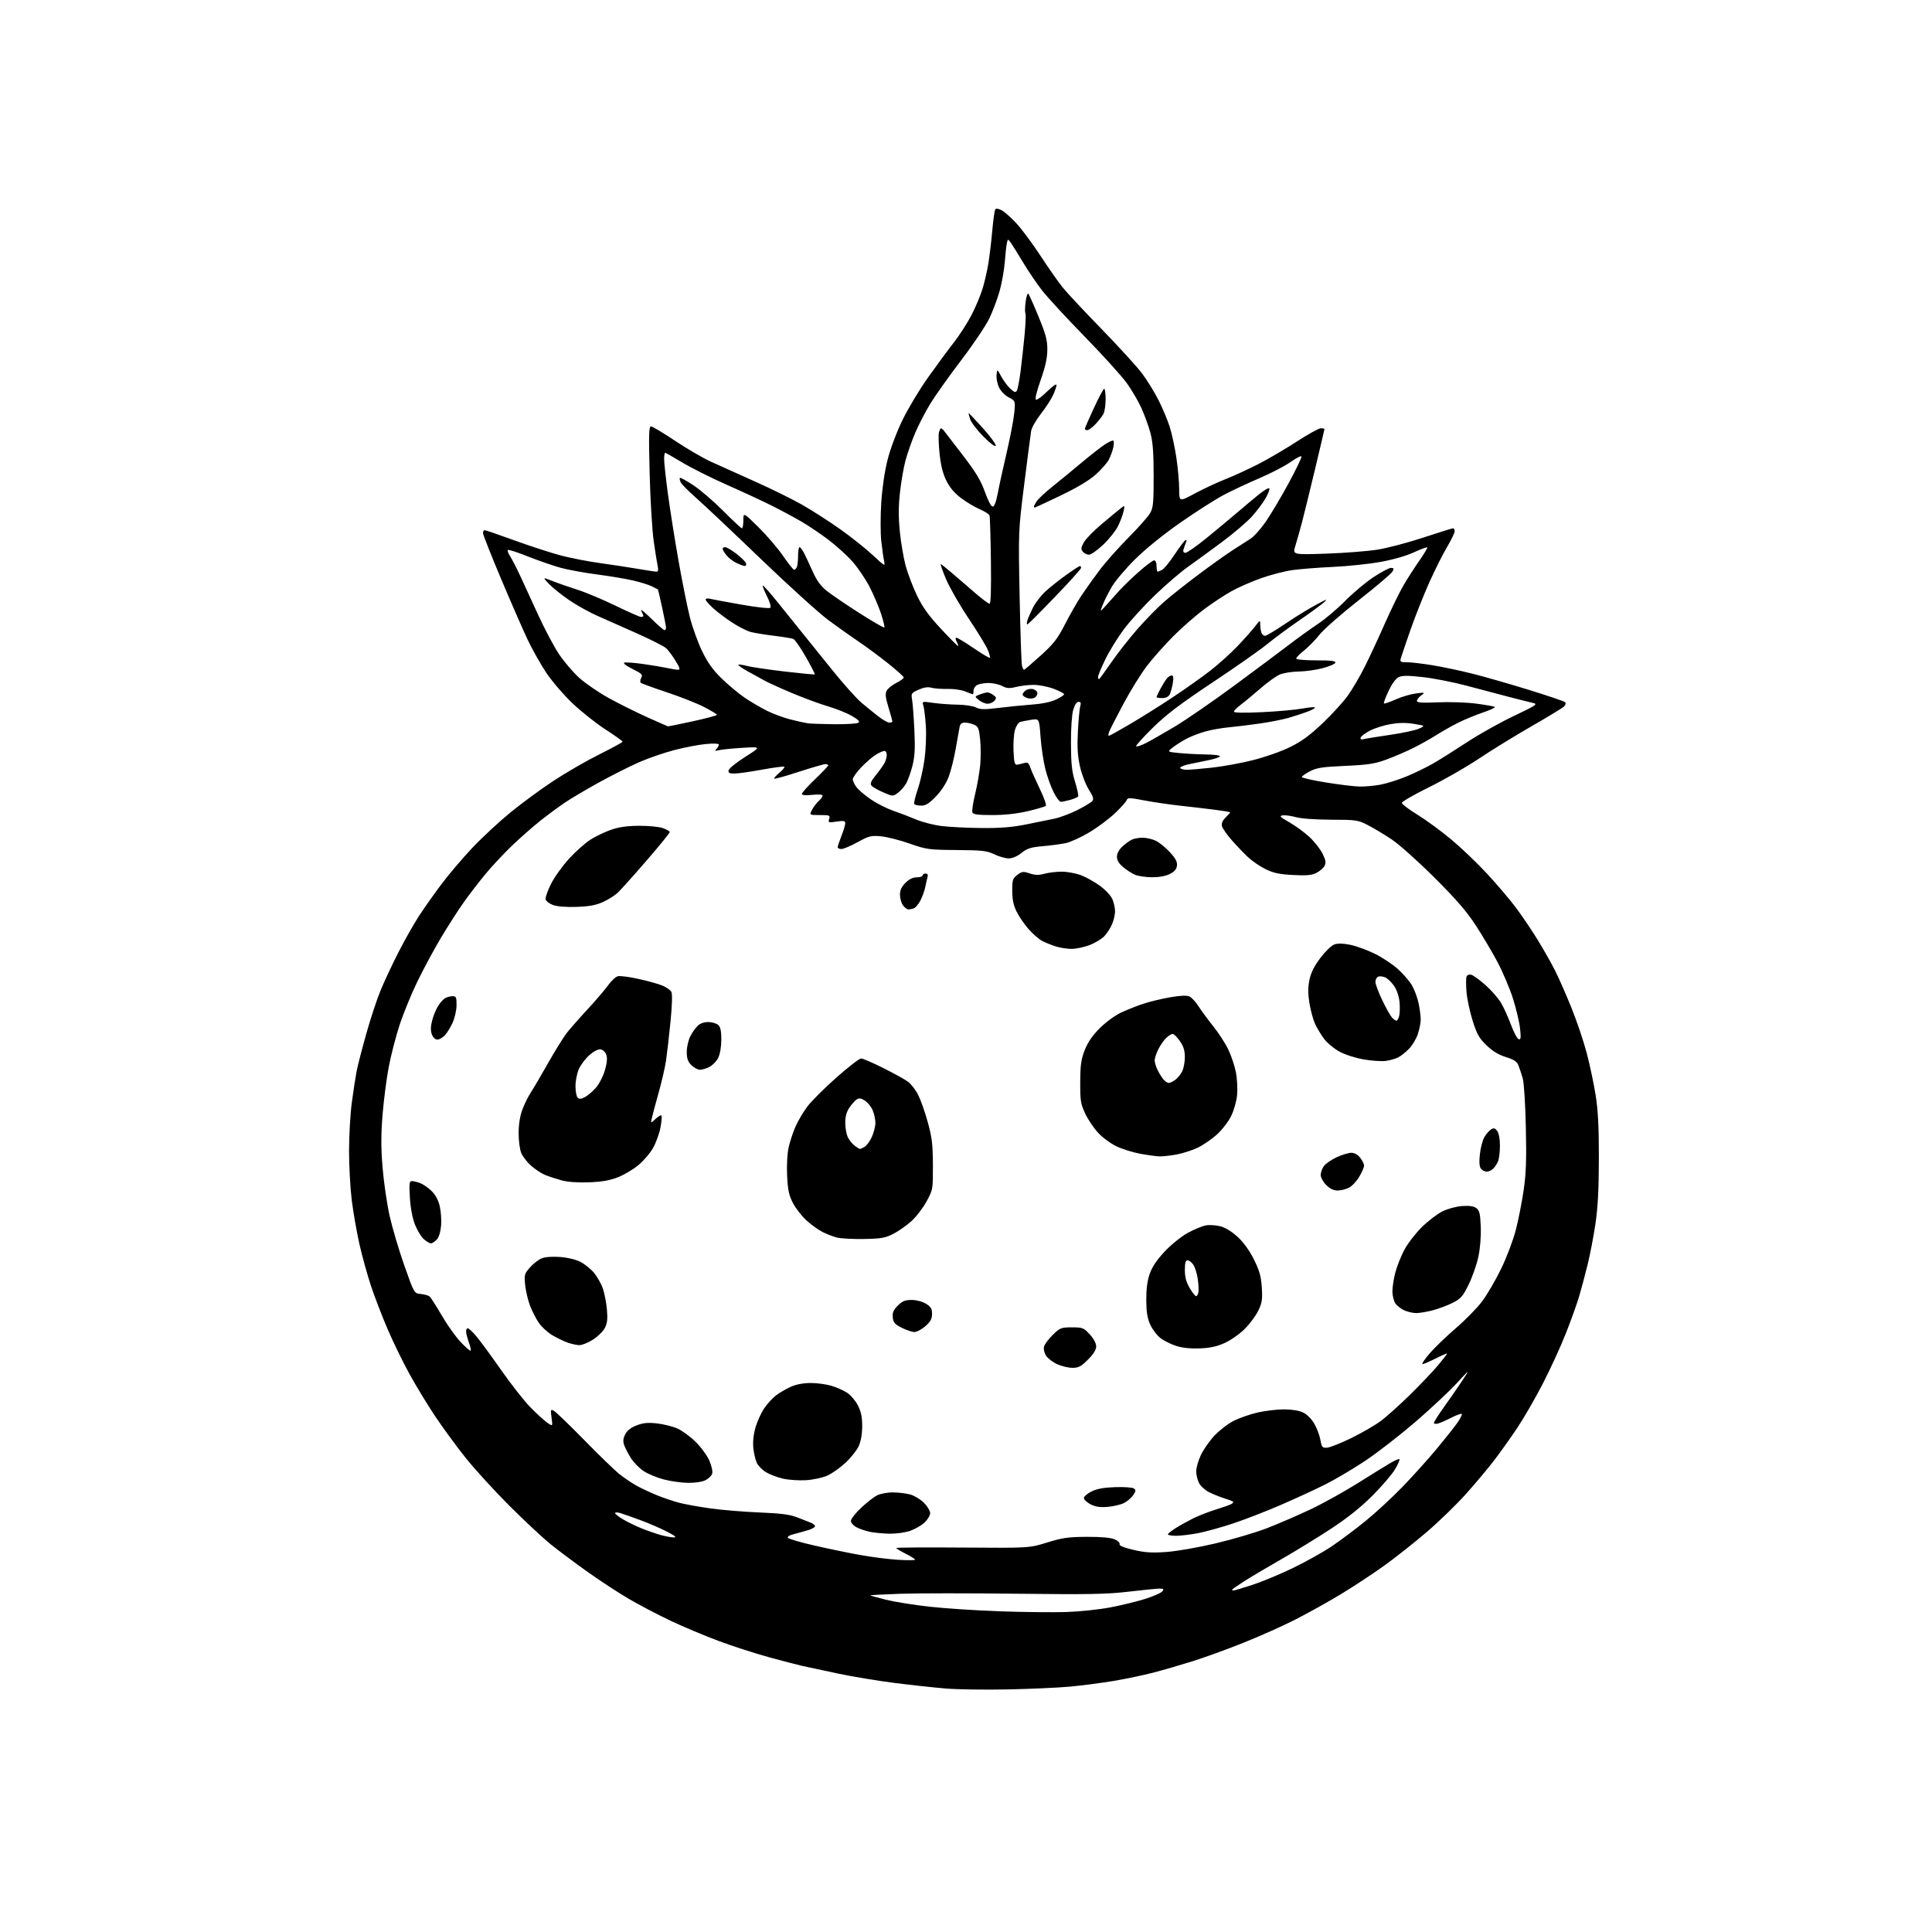 <?xml version="1.0" encoding="UTF-8" standalone="no"?>
<svg 
  version="1.1" 
  xmlns="http://www.w3.org/2000/svg" 
  xmlns:xlink="http://www.w3.org/1999/xlink" 
  xmlns:svg="http://www.w3.org/2000/svg"
  xmlns:rdf="http://www.w3.org/1999/02/22-rdf-syntax-ns#"
  xmlns:cc="http://creativecommons.org/ns#"
  xmlns:dc="http://purl.org/dc/elements/1.1/"
  viewBox="0 0 1024 1024"
  width="1024"
  height="1024"
>
<style>svg {background-color: white; }</style>"
<path stroke="none" fill="black" fill-rule="evenodd" d="M534.00,895.43C522.17,895.67 507.55,895.46 501.50,894.97C495.45,894.47 483.21,893.14 474.30,892.02C465.39,890.89 451.89,888.66 444.30,887.05C436.71,885.45 428.25,883.64 425.50,883.03C422.75,882.41 414.65,880.31 407.50,878.35C400.35,876.39 388.43,872.54 381.00,869.78C373.57,867.02 362.04,862.17 355.37,859.01C348.69,855.84 338.79,850.66 333.37,847.48C327.94,844.31 318.10,837.87 311.50,833.18C304.90,828.48 296.12,821.93 292.00,818.61C287.88,815.30 277.95,806.04 269.95,798.04C261.95,790.04 251.46,778.55 246.65,772.50C241.83,766.45 234.58,756.55 230.55,750.50C226.51,744.45 220.40,734.39 216.98,728.15C213.55,721.91 208.39,711.34 205.52,704.65C202.64,697.97 198.67,687.66 196.69,681.75C194.72,675.84 191.92,665.74 190.48,659.32C189.04,652.90 187.22,642.45 186.43,636.11C185.64,629.77 185.00,618.01 185.00,609.97C185.00,601.94 185.66,590.45 186.46,584.44C187.26,578.42 188.39,571.02 188.97,568.00C189.55,564.98 191.86,555.98 194.11,548.00C196.35,540.02 199.76,529.67 201.69,525.00C203.61,520.33 207.87,511.23 211.16,504.78C214.44,498.33 219.37,489.63 222.10,485.44C224.84,481.25 230.17,473.70 233.95,468.66C237.73,463.62 245.01,455.05 250.13,449.60C255.25,444.16 264.41,435.64 270.47,430.68C276.54,425.71 286.90,418.10 293.50,413.77C300.10,409.44 311.01,403.15 317.75,399.80C324.49,396.44 329.99,393.43 329.99,393.10C329.98,392.77 325.92,389.87 320.96,386.66C316.00,383.45 308.16,377.24 303.53,372.85C298.90,368.47 292.64,361.20 289.62,356.69C286.60,352.19 282.11,344.23 279.64,339.00C277.17,333.77 270.84,319.28 265.57,306.79C260.31,294.30 256.00,283.39 256.00,282.54C256.00,281.69 256.40,281.00 256.88,281.00C257.36,281.00 264.63,283.49 273.02,286.54C281.41,289.59 292.47,293.17 297.59,294.50C302.70,295.83 311.98,297.62 318.20,298.48C324.41,299.33 333.39,300.70 338.14,301.52C342.90,302.33 347.34,303.00 348.01,303.00C348.83,303.00 349.03,302.09 348.62,300.25C348.28,298.74 347.33,292.77 346.50,287.00C345.67,281.23 344.69,265.14 344.34,251.25C343.80,230.40 343.92,226.00 345.03,226.00C345.77,226.00 351.46,229.39 357.66,233.54C363.86,237.69 372.44,242.70 376.72,244.67C381.00,246.64 391.42,251.33 399.87,255.09C408.33,258.85 419.59,264.39 424.89,267.39C430.20,270.40 439.36,276.27 445.24,280.43C451.12,284.60 458.93,290.81 462.60,294.24C468.89,300.12 469.23,300.31 468.61,297.49C468.25,295.84 467.57,291.07 467.10,286.87C466.63,282.67 466.62,273.44 467.09,266.37C467.61,258.41 468.90,249.68 470.48,243.50C471.95,237.74 475.31,228.84 478.40,222.50C481.34,216.45 487.43,206.32 491.93,200.00C496.43,193.68 502.56,185.35 505.57,181.50C508.57,177.65 512.78,171.12 514.91,167.00C517.05,162.88 519.69,156.57 520.78,153.00C521.87,149.43 523.26,143.35 523.88,139.50C524.50,135.65 525.42,127.90 525.92,122.28C526.43,116.67 527.13,111.61 527.48,111.04C527.90,110.36 529.07,110.50 530.91,111.45C532.45,112.25 536.04,115.45 538.90,118.58C541.75,121.70 547.51,129.48 551.69,135.88C555.88,142.27 561.13,149.75 563.36,152.50C565.59,155.25 574.86,165.15 583.96,174.50C593.06,183.85 602.70,194.43 605.37,198.00C608.04,201.57 611.95,207.93 614.06,212.11C616.16,216.30 618.81,222.60 619.94,226.11C621.07,229.63 622.67,237.00 623.49,242.50C624.31,248.00 624.99,255.54 624.99,259.26C625.00,266.01 625.00,266.01 633.25,261.57C637.79,259.13 645.10,255.72 649.50,253.98C653.90,252.25 661.77,248.63 667.00,245.95C672.23,243.27 681.36,237.90 687.31,234.04C693.25,230.17 698.99,227.00 700.06,227.00C701.13,227.00 702.00,227.17 702.00,227.37C702.00,227.58 699.75,237.14 697.01,248.62C694.26,260.10 691.13,272.88 690.04,277.00C688.95,281.12 687.39,286.65 686.57,289.28C685.08,294.05 685.08,294.05 702.79,293.45C712.53,293.11 724.77,292.16 730.00,291.34C735.23,290.52 746.21,287.63 754.41,284.92C762.61,282.21 769.70,280.00 770.16,280.00C770.62,280.00 771.00,280.71 771.00,281.58C771.00,282.44 769.16,286.25 766.91,290.04C764.66,293.83 760.42,302.29 757.49,308.84C754.57,315.39 750.14,326.54 747.66,333.62C745.19,340.71 742.87,347.51 742.51,348.75C741.92,350.80 742.20,351.00 745.68,351.00C747.78,351.01 753.77,351.70 759.00,352.55C764.23,353.39 773.72,355.39 780.10,356.99C786.47,358.58 799.97,362.44 810.10,365.57C820.22,368.70 828.93,371.65 829.46,372.13C830.06,372.69 829.87,373.55 828.96,374.45C828.16,375.24 820.37,379.98 811.66,384.98C802.95,389.99 790.45,397.68 783.88,402.08C777.31,406.48 765.43,413.29 757.47,417.22C749.51,421.14 743.00,424.89 743.00,425.54C743.00,426.20 746.71,429.01 751.25,431.79C755.79,434.57 763.86,440.49 769.19,444.94C774.52,449.39 783.07,457.56 788.19,463.10C793.31,468.63 800.10,476.61 803.28,480.83C806.46,485.05 811.69,492.77 814.91,498.00C818.12,503.23 822.36,510.70 824.32,514.62C826.29,518.53 830.18,527.41 832.97,534.34C835.77,541.27 839.39,552.01 841.02,558.22C842.65,564.42 844.77,574.45 845.73,580.50C847.01,588.62 847.45,597.39 847.43,614.00C847.41,630.12 846.90,639.90 845.64,648.50C844.67,655.10 842.79,664.94 841.45,670.36C840.11,675.78 838.07,683.43 836.90,687.36C835.73,691.29 832.55,700.12 829.83,707.00C827.11,713.88 821.60,725.86 817.59,733.62C813.57,741.39 807.45,751.97 803.98,757.12C800.52,762.28 795.10,769.88 791.95,774.00C788.79,778.12 782.15,786.05 777.19,791.62C772.23,797.18 762.84,806.31 756.33,811.89C749.83,817.48 739.55,825.60 733.50,829.94C727.45,834.28 717.10,841.09 710.50,845.07C703.90,849.06 693.09,855.07 686.48,858.44C679.87,861.80 667.50,867.34 658.98,870.73C650.47,874.13 638.33,878.54 632.00,880.52C625.67,882.50 616.31,885.21 611.20,886.55C606.08,887.88 596.63,889.85 590.20,890.94C583.76,892.02 573.33,893.37 567.00,893.95C560.67,894.53 545.83,895.19 534.00,895.43zM565.21,854.40C572.20,854.18 582.73,853.07 588.62,851.93C594.51,850.80 602.80,848.77 607.04,847.43C611.29,846.08 615.32,844.31 616.01,843.49C617.05,842.23 616.83,842.00 614.57,842.00C613.11,842.00 605.74,842.73 598.20,843.62C586.72,844.98 577.12,845.15 539.00,844.71C513.98,844.41 486.18,844.42 477.23,844.73C468.29,845.05 461.09,845.43 461.25,845.58C461.40,845.74 465.12,846.77 469.52,847.88C473.91,848.98 484.25,850.64 492.50,851.57C500.75,852.49 517.62,853.60 530.00,854.03C542.38,854.46 558.22,854.63 565.21,854.40zM653.79,843.00C654.23,843.00 658.69,841.67 663.71,840.04C668.73,838.41 678.39,834.40 685.17,831.13C691.95,827.86 701.23,822.68 705.79,819.61C710.36,816.54 718.46,810.48 723.79,806.14C729.13,801.81 738.01,793.59 743.52,787.88C749.03,782.17 757.18,773.11 761.64,767.74C766.09,762.37 770.99,756.18 772.52,753.97C774.05,751.77 775.05,749.72 774.75,749.42C774.45,749.12 772.02,749.99 769.35,751.35C766.68,752.71 763.49,754.11 762.25,754.48C761.01,754.84 760.00,754.70 760.00,754.17C760.00,753.64 762.51,749.71 765.57,745.44C768.64,741.17 772.95,734.93 775.16,731.58C779.17,725.50 779.17,725.50 771.90,733.35C767.90,737.67 758.08,746.84 750.07,753.74C742.05,760.63 730.29,769.77 723.92,774.04C717.55,778.31 707.88,784.05 702.42,786.79C696.96,789.52 686.20,794.48 678.50,797.80C670.80,801.12 659.55,805.48 653.50,807.48C647.45,809.49 639.20,811.78 635.16,812.57C631.13,813.36 625.84,814.00 623.41,814.00C620.99,814.00 619.00,813.66 619.00,813.25C619.00,812.84 620.92,811.31 623.25,809.86C625.59,808.40 629.75,806.09 632.50,804.72C635.25,803.35 640.57,801.28 644.32,800.13C648.07,798.97 651.84,797.63 652.70,797.15C653.55,796.67 653.86,796.05 653.38,795.77C652.90,795.49 650.70,794.69 648.50,794.00C646.30,793.30 642.82,791.89 640.77,790.85C638.72,789.82 636.36,787.66 635.52,786.04C634.68,784.42 634.00,781.61 634.01,779.80C634.02,777.98 635.12,774.14 636.46,771.26C637.80,768.38 641.05,763.72 643.68,760.91C646.31,758.10 650.95,754.55 653.98,753.02C657.02,751.50 662.74,749.52 666.70,748.63C670.66,747.73 676.89,747.00 680.55,747.00C684.62,747.00 688.53,747.63 690.63,748.63C692.65,749.59 695.10,752.02 696.57,754.53C697.94,756.87 699.41,760.75 699.84,763.15C700.54,767.15 700.83,767.48 703.44,767.29C705.00,767.18 710.83,764.85 716.39,762.12C721.95,759.39 728.98,755.31 732.00,753.04C735.02,750.78 741.95,744.55 747.38,739.21C752.81,733.87 759.45,726.89 762.13,723.70C764.81,720.51 767.00,717.69 767.00,717.43C767.00,717.18 764.31,718.33 761.03,719.99C757.74,721.64 754.57,723.00 753.97,723.00C753.37,723.00 755.05,720.48 757.69,717.40C760.34,714.32 766.59,708.29 771.59,704.00C776.59,699.71 782.84,693.34 785.48,689.85C788.12,686.36 792.68,678.55 795.62,672.50C798.61,666.35 802.05,657.23 803.44,651.80C804.80,646.47 806.66,637.05 807.56,630.87C808.85,622.07 809.11,614.85 808.73,597.57C808.46,585.10 807.74,573.76 807.07,571.50C806.43,569.30 805.42,566.27 804.83,564.76C804.00,562.63 802.54,561.64 798.13,560.26C794.24,559.05 791.06,557.11 787.85,554.00C783.95,550.22 782.78,548.14 780.53,541.00C779.06,536.33 777.60,529.50 777.29,525.83C776.98,522.16 776.98,518.49 777.30,517.66C777.65,516.74 778.65,516.36 779.84,516.67C780.92,516.95 784.33,519.43 787.41,522.18C790.50,524.93 794.20,529.19 795.65,531.66C797.09,534.12 799.45,539.33 800.89,543.24C802.33,547.14 804.14,550.55 804.91,550.80C806.05,551.18 806.20,550.15 805.68,545.22C805.33,541.90 803.64,534.75 801.93,529.34C800.21,523.93 796.53,515.23 793.76,510.00C790.99,504.77 785.79,496.00 782.21,490.50C777.30,482.97 771.85,476.67 760.10,464.97C751.46,456.37 741.36,447.37 737.47,444.79C733.60,442.23 727.98,438.87 724.97,437.32C719.75,434.63 718.85,434.50 705.50,434.46C697.24,434.43 689.60,433.88 686.88,433.12C684.34,432.41 681.19,431.98 679.88,432.16C677.86,432.45 678.38,433.00 683.38,435.83C686.62,437.67 691.43,441.20 694.09,443.68C696.74,446.16 699.86,450.15 701.02,452.54C702.68,455.97 702.90,457.33 702.03,458.94C701.43,460.06 699.52,461.72 697.78,462.62C695.27,463.91 692.68,464.15 685.36,463.77C678.08,463.39 674.97,462.73 670.80,460.69C667.89,459.26 663.68,456.38 661.45,454.29C659.23,452.21 655.35,448.15 652.83,445.28C650.31,442.41 648.00,439.10 647.69,437.92C647.31,436.47 647.91,435.00 649.56,433.34C650.90,432.00 652.00,430.75 652.00,430.56C652.00,430.36 648.29,429.74 643.75,429.17C639.21,428.59 631.00,427.63 625.50,427.03C620.00,426.44 611.48,425.18 606.58,424.25C598.77,422.76 597.60,422.73 597.21,424.02C596.96,424.84 594.16,427.98 590.99,431.00C587.81,434.02 581.65,438.62 577.30,441.20C572.95,443.79 567.39,446.33 564.94,446.85C562.50,447.38 557.03,448.11 552.78,448.48C546.35,449.05 544.46,449.65 541.40,452.08C539.09,453.92 536.57,454.99 534.61,454.98C532.90,454.97 529.48,453.99 527.00,452.80C523.04,450.91 520.66,450.63 507.00,450.53C492.17,450.41 491.09,450.26 482.05,447.09C476.86,445.27 470.03,443.54 466.88,443.26C461.67,442.78 460.54,443.07 454.54,446.37C450.90,448.37 447.05,450.00 445.97,450.00C444.88,450.00 444.00,449.57 444.00,449.04C444.00,448.51 444.90,445.79 446.00,443.00C447.10,440.21 448.00,437.22 448.00,436.35C448.00,435.04 447.21,434.89 443.41,435.46C439.08,436.11 438.86,436.03 439.48,434.07C440.09,432.14 439.75,432.00 434.54,432.00C428.95,432.00 428.95,432.00 430.37,429.25C431.15,427.73 432.74,425.64 433.90,424.59C435.05,423.55 436.00,422.25 436.00,421.71C436.00,421.11 433.83,420.94 430.50,421.29C426.90,421.66 425.00,421.48 425.00,420.78C425.00,420.20 428.15,416.69 432.00,413.00C435.85,409.31 439.00,406.00 439.00,405.64C439.00,405.29 438.31,405.00 437.46,405.00C436.61,405.00 430.27,406.84 423.37,409.08C416.47,411.33 410.62,412.96 410.37,412.71C410.12,412.45 411.34,411.05 413.08,409.58C414.83,408.12 416.01,406.68 415.73,406.39C415.44,406.10 410.11,406.80 403.89,407.93C397.66,409.07 391.06,410.00 389.21,410.00C386.56,410.00 385.92,409.63 386.19,408.26C386.37,407.30 390.34,404.10 395.01,401.14C403.50,395.76 403.50,395.76 393.50,396.36C388.00,396.70 382.38,397.26 381.00,397.62C378.94,398.16 378.72,398.04 379.75,396.94C380.44,396.20 381.00,395.18 381.00,394.66C381.00,394.09 378.22,393.97 374.13,394.35C370.35,394.70 362.81,396.14 357.38,397.56C351.95,398.97 343.45,401.91 338.50,404.10C333.55,406.29 324.10,411.06 317.50,414.69C310.90,418.33 302.80,423.11 299.50,425.33C296.20,427.55 290.35,431.87 286.50,434.92C282.65,437.97 275.96,443.85 271.63,447.98C267.30,452.11 260.96,458.87 257.53,463.00C254.10,467.12 248.90,473.88 245.96,478.00C243.02,482.12 237.52,490.68 233.74,497.00C229.97,503.32 224.24,513.97 221.02,520.66C217.79,527.35 213.58,537.70 211.66,543.66C209.73,549.62 207.22,559.38 206.07,565.35C204.92,571.32 203.45,582.61 202.80,590.44C201.91,601.25 201.90,608.06 202.77,618.79C203.41,626.56 205.09,638.12 206.52,644.49C207.95,650.85 211.45,662.68 214.31,670.78C219.51,685.50 219.51,685.50 223.00,685.83C224.92,686.01 227.02,686.60 227.66,687.14C228.31,687.67 231.24,692.23 234.17,697.27C237.10,702.31 241.63,708.67 244.24,711.40C246.84,714.13 249.19,716.15 249.44,715.89C249.70,715.63 249.27,713.64 248.50,711.46C247.72,709.28 247.07,706.71 247.04,705.75C247.02,704.79 247.41,704.00 247.92,704.00C248.43,704.00 250.41,705.83 252.33,708.08C254.25,710.32 260.13,718.32 265.40,725.86C270.67,733.40 277.64,742.31 280.89,745.65C284.14,748.99 288.19,752.71 289.89,753.92C292.98,756.12 292.98,756.12 292.34,751.44C291.74,747.07 291.82,746.83 293.60,747.79C294.65,748.35 301.88,755.31 309.68,763.27C317.47,771.23 325.80,779.30 328.17,781.20C330.55,783.10 334.52,785.81 337.00,787.22C339.48,788.63 344.43,790.97 348.00,792.43C351.57,793.88 356.99,795.72 360.03,796.51C363.08,797.30 370.50,798.64 376.53,799.49C382.56,800.33 394.25,801.30 402.50,801.64C413.96,802.11 418.68,802.72 422.50,804.22C425.25,805.30 428.51,806.59 429.75,807.07C430.99,807.56 432.00,808.38 432.00,808.90C432.00,809.42 430.54,810.30 428.75,810.87C426.96,811.43 423.53,812.40 421.12,813.02C418.10,813.80 417.07,814.47 417.78,815.18C418.35,815.75 424.60,817.55 431.66,819.17C438.72,820.79 449.45,823.01 455.50,824.11C461.55,825.22 470.66,826.38 475.75,826.71C480.84,827.03 485.00,827.01 485.00,826.66C485.00,826.32 482.75,824.89 480.00,823.50C477.25,822.11 475.00,820.74 475.00,820.47C475.00,820.20 490.86,820.09 510.25,820.24C545.50,820.50 545.50,820.50 555.00,817.56C563.10,815.05 566.20,814.61 576.00,814.56C583.50,814.52 588.61,814.97 590.68,815.84C592.44,816.58 593.66,817.73 593.40,818.40C593.09,819.21 595.53,820.23 600.66,821.44C606.75,822.88 610.41,823.12 618.04,822.59C623.48,822.22 634.92,820.23 644.27,818.03C653.38,815.88 665.71,812.23 671.67,809.92C677.63,807.60 687.90,803.16 694.50,800.04C701.10,796.93 712.58,790.55 720.00,785.89C727.42,781.22 735.24,776.39 737.38,775.16C739.51,773.93 741.48,773.14 741.75,773.41C742.02,773.69 740.98,776.07 739.43,778.70C737.89,781.34 732.55,787.59 727.56,792.59C721.37,798.81 714.39,804.39 705.50,810.24C698.35,814.94 686.42,822.26 679.00,826.50C671.58,830.74 662.69,836.01 659.25,838.22C655.81,840.43 653.00,842.41 653.00,842.62C653.00,842.83 653.36,843.00 653.79,843.00zM357.00,814.86C358.88,814.89 358.01,814.13 353.50,811.80C350.20,810.09 343.90,807.36 339.50,805.74C335.10,804.11 330.26,802.41 328.75,801.96C327.24,801.51 326.00,801.52 326.00,801.97C326.00,802.43 327.96,803.96 330.36,805.36C332.75,806.77 337.14,808.89 340.11,810.09C343.07,811.28 347.52,812.83 350.00,813.54C352.48,814.24 355.62,814.84 357.00,814.86zM471.57,812.89C468.23,812.83 463.62,812.41 461.33,811.96C459.03,811.50 455.77,810.41 454.08,809.54C452.34,808.64 451.00,807.15 451.00,806.12C451.00,805.11 453.39,802.03 456.31,799.27C459.23,796.51 463.03,793.52 464.76,792.62C466.51,791.72 470.25,791.00 473.20,791.01C476.12,791.01 480.28,791.51 482.45,792.11C484.63,792.71 487.89,794.69 489.70,796.50C491.52,798.32 493.00,800.79 493.00,802.00C493.00,803.21 491.65,805.46 489.99,807.01C488.34,808.55 484.88,810.53 482.31,811.41C479.75,812.28 474.91,812.95 471.57,812.89zM587.09,798.67C582.96,799.01 580.59,798.65 578.00,797.31C576.08,796.32 574.50,794.83 574.50,794.00C574.50,793.17 576.30,791.60 578.50,790.51C581.33,789.10 584.99,788.43 591.00,788.22C595.67,788.06 600.14,788.35 600.92,788.88C602.13,789.69 602.10,790.21 600.66,792.39C599.74,793.80 597.56,795.69 595.83,796.59C594.09,797.49 590.16,798.42 587.09,798.67zM364.80,785.94C361.33,785.91 355.52,785.11 351.87,784.15C348.22,783.20 343.39,781.20 341.13,779.70C338.86,778.20 335.84,775.12 334.41,772.85C332.97,770.58 331.36,767.47 330.83,765.94C330.11,763.87 330.26,762.40 331.41,760.17C332.45,758.17 334.44,756.61 337.47,755.46C340.94,754.13 343.41,753.90 348.24,754.44C351.68,754.83 356.52,756.03 359.00,757.12C361.48,758.20 365.84,761.39 368.70,764.21C371.56,767.02 374.84,771.53 376.00,774.22C377.17,776.94 377.83,779.97 377.48,781.06C377.14,782.14 375.56,783.69 373.98,784.51C372.27,785.39 368.53,785.98 364.80,785.94zM427.22,784.54C423.52,784.77 418.02,784.40 414.99,783.71C411.96,783.02 407.87,781.46 405.91,780.25C403.95,779.04 401.77,776.80 401.08,775.27C400.38,773.75 399.57,770.22 399.28,767.43C398.94,764.15 399.36,760.27 400.46,756.48C401.40,753.26 403.49,748.69 405.11,746.34C406.73,743.99 409.52,740.94 411.31,739.58C413.09,738.22 416.57,736.19 419.03,735.07C421.92,733.76 425.65,733.04 429.57,733.02C432.91,733.01 437.90,733.67 440.66,734.49C443.42,735.31 447.21,737.00 449.09,738.25C450.96,739.50 453.51,742.52 454.75,744.97C456.41,748.26 456.99,751.14 456.98,755.96C456.96,760.14 456.29,763.95 455.12,766.50C454.12,768.70 450.96,772.67 448.11,775.32C445.27,777.97 440.91,781.04 438.44,782.13C435.96,783.23 430.91,784.31 427.22,784.54zM568.38,724.98C566.25,724.97 562.62,724.10 560.33,723.06C558.03,722.02 555.40,720.01 554.47,718.59C553.49,717.09 553.02,715.07 553.35,713.75C553.66,712.51 555.75,709.70 557.99,707.51C561.83,703.76 562.41,703.53 568.12,703.53C573.84,703.53 574.38,703.74 577.59,707.25C579.67,709.52 581.00,712.00 581.00,713.62C581.00,715.41 579.59,717.67 576.63,720.63C572.96,724.30 571.65,725.00 568.38,724.98zM636.02,714.67C631.14,714.87 626.75,714.42 623.50,713.40C620.75,712.53 616.98,710.67 615.13,709.27C613.28,707.86 610.82,704.64 609.67,702.11C608.10,698.63 607.58,695.42 607.55,689.00C607.52,683.22 608.10,678.80 609.36,675.17C610.63,671.53 613.12,667.81 617.25,663.39C620.62,659.79 625.98,655.44 629.39,653.54C632.75,651.68 637.12,649.86 639.09,649.49C641.07,649.13 644.61,649.36 646.96,649.99C649.62,650.70 653.09,652.88 656.14,655.73C659.23,658.61 662.39,663.04 664.67,667.66C667.56,673.50 668.40,676.50 668.78,682.42C669.18,688.76 668.91,690.55 666.92,694.67C665.64,697.33 662.42,701.67 659.78,704.31C657.13,706.96 652.40,710.30 649.26,711.74C645.07,713.65 641.52,714.44 636.02,714.67zM307.05,712.96C305.65,712.93 302.85,712.32 300.84,711.61C298.83,710.89 295.20,709.14 292.77,707.71C290.35,706.29 287.13,703.36 285.63,701.19C284.13,699.03 282.02,694.92 280.93,692.06C279.84,689.20 278.68,684.27 278.35,681.11C277.79,675.69 277.94,675.14 280.87,671.80C282.59,669.85 285.35,667.68 287.02,666.99C288.92,666.21 292.58,665.92 296.78,666.22C300.81,666.51 305.16,667.55 307.65,668.82C309.94,669.99 313.19,672.62 314.88,674.66C316.56,676.71 318.66,680.44 319.53,682.94C320.39,685.45 321.37,690.45 321.68,694.05C322.12,699.09 321.87,701.35 320.57,703.86C319.65,705.65 316.80,708.44 314.25,710.06C311.70,711.68 308.46,712.98 307.05,712.96zM484.68,706.00C483.44,706.00 480.42,704.99 477.96,703.75C474.22,701.86 473.45,700.97 473.19,698.24C472.94,695.70 473.54,694.31 475.86,691.99C478.26,689.59 479.70,689.00 483.17,689.00C485.72,689.01 488.84,689.82 490.75,690.99C493.39,692.60 494.00,693.61 494.00,696.38C494.00,699.03 493.21,700.48 490.47,702.90C488.52,704.60 485.92,706.00 484.68,706.00zM750.54,695.96C748.87,695.94 746.10,695.31 744.38,694.56C742.66,693.82 740.52,692.16 739.63,690.88C738.73,689.60 738.00,686.72 738.00,684.49C738.00,682.25 738.69,677.77 739.53,674.54C740.37,671.31 742.50,665.93 744.25,662.58C746.00,659.24 750.17,653.80 753.50,650.50C756.84,647.20 761.80,643.40 764.53,642.05C767.36,640.66 771.87,639.44 775.00,639.22C778.82,638.96 781.11,639.30 782.50,640.34C784.16,641.59 784.56,643.24 784.83,650.17C785.03,655.17 784.53,661.50 783.59,666.00C782.73,670.12 780.42,676.77 778.45,680.76C775.31,687.16 774.28,688.33 769.96,690.52C767.25,691.89 762.46,693.69 759.31,694.51C756.16,695.33 752.21,695.98 750.54,695.96zM633.97,687.00C634.46,687.00 635.01,685.99 635.20,684.75C635.38,683.51 635.21,680.31 634.81,677.64C634.41,674.97 633.38,671.70 632.52,670.39C631.66,669.08 630.29,668.00 629.48,668.00C628.37,668.00 628.00,669.28 628.00,673.16C628.00,676.89 628.71,679.53 630.54,682.66C631.94,685.05 633.48,687.00 633.97,687.00zM228.40,659.00C227.69,659.00 225.98,657.99 224.59,656.75C223.21,655.51 221.11,652.02 219.92,649.00C218.58,645.56 217.58,640.22 217.25,634.75C216.80,627.23 216.94,626.00 218.30,626.00C219.16,626.00 221.14,626.48 222.68,627.06C224.23,627.65 226.93,629.50 228.68,631.19C230.75,633.19 232.28,635.99 233.05,639.20C233.70,641.92 234.03,646.58 233.79,649.56C233.51,652.87 232.63,655.75 231.51,656.98C230.51,658.09 229.11,659.00 228.40,659.00zM458.00,656.69C452.23,656.80 445.81,656.46 443.73,655.95C441.66,655.44 438.13,654.09 435.89,652.94C433.64,651.80 429.78,649.00 427.31,646.72C424.84,644.44 421.65,640.31 420.23,637.54C418.13,633.47 417.55,630.69 417.19,623.10C416.93,617.52 417.26,611.42 418.00,608.10C418.69,605.02 420.34,600.04 421.66,597.04C422.99,594.04 425.84,589.24 428.00,586.38C430.16,583.52 437.07,576.64 443.35,571.09C449.63,565.54 455.51,561.00 456.40,561.00C457.30,561.00 462.60,563.29 468.18,566.09C473.76,568.89 479.65,572.15 481.27,573.34C482.88,574.53 485.30,577.65 486.63,580.28C487.97,582.91 490.27,589.43 491.74,594.78C493.98,602.94 494.42,606.59 494.46,617.50C494.50,630.44 494.48,630.53 491.08,636.81C489.19,640.28 485.56,645.01 482.99,647.31C480.42,649.62 476.11,652.62 473.41,654.00C469.20,656.14 466.99,656.53 458.00,656.69zM708.97,631.00C706.85,631.00 704.91,630.06 702.92,628.08C701.32,626.47 700.00,624.09 700.00,622.80C700.00,621.50 700.73,619.40 701.63,618.12C702.53,616.83 705.57,614.71 708.38,613.40C711.20,612.09 714.70,611.02 716.18,611.01C717.89,611.00 719.60,611.95 720.93,613.63C722.07,615.08 723.00,616.96 723.00,617.80C723.00,618.64 721.86,621.27 720.46,623.66C719.06,626.04 716.61,628.67 715.01,629.49C713.41,630.32 710.69,631.00 708.97,631.00zM312.00,626.65C305.77,626.86 300.71,626.48 297.29,625.52C294.43,624.72 290.57,623.43 288.72,622.66C286.87,621.88 283.63,619.74 281.53,617.89C279.42,616.04 277.06,613.00 276.28,611.12C275.47,609.19 274.87,604.56 274.89,600.46C274.91,595.73 275.62,591.40 276.92,587.98C278.01,585.10 279.98,581.11 281.29,579.12C282.61,577.13 286.74,570.10 290.47,563.50C294.21,556.90 298.67,549.70 300.38,547.51C302.10,545.31 307.03,539.69 311.35,535.03C315.67,530.37 320.59,524.61 322.29,522.25C323.99,519.88 326.32,517.71 327.48,517.42C328.63,517.13 333.61,517.78 338.54,518.87C343.47,519.96 349.17,521.55 351.21,522.42C353.26,523.29 355.34,524.78 355.85,525.75C356.42,526.84 356.24,532.74 355.38,541.50C354.61,549.20 353.56,558.42 353.03,562.00C352.51,565.58 350.75,573.23 349.14,579.00C347.52,584.77 345.89,590.85 345.52,592.50C344.84,595.50 344.84,595.50 347.41,593.08C348.83,591.75 350.25,590.92 350.56,591.23C350.88,591.55 350.66,594.40 350.07,597.57C349.49,600.74 347.72,605.62 346.15,608.41C344.58,611.21 341.02,615.36 338.24,617.64C335.46,619.92 330.56,622.80 327.34,624.05C323.12,625.68 318.86,626.41 312.00,626.65zM788.05,621.00C787.06,621.00 785.68,620.32 784.98,619.48C784.10,618.41 783.91,616.12 784.36,611.82C784.71,608.44 785.79,604.34 786.75,602.70C787.71,601.05 789.31,599.21 790.31,598.61C791.75,597.72 792.41,597.89 793.56,599.44C794.42,600.60 795.00,603.69 795.00,607.13C795.00,610.29 794.59,613.95 794.08,615.28C793.58,616.61 792.42,618.43 791.51,619.34C790.60,620.26 789.04,621.00 788.05,621.00zM614.57,612.91C612.88,612.86 608.34,612.24 604.47,611.54C600.60,610.84 594.91,609.07 591.82,607.61C588.74,606.15 584.33,602.91 582.02,600.40C579.71,597.90 576.62,593.30 575.16,590.18C572.77,585.08 572.50,583.38 572.55,573.50C572.59,564.37 573.00,561.48 574.96,556.51C576.60,552.36 579.04,548.80 582.91,544.94C585.99,541.87 590.98,538.20 594.00,536.78C597.02,535.35 602.28,533.25 605.67,532.11C609.06,530.97 615.54,529.39 620.07,528.61C625.67,527.63 628.98,527.49 630.43,528.15C631.61,528.69 633.77,531.02 635.23,533.33C636.69,535.64 640.24,540.45 643.10,544.02C645.97,547.58 649.60,553.22 651.15,556.54C652.71,559.86 654.49,565.26 655.10,568.54C655.71,571.82 655.98,577.11 655.70,580.31C655.40,583.62 654.04,588.43 652.54,591.51C651.06,594.53 647.70,598.88 644.89,601.41C642.14,603.88 637.55,607.01 634.69,608.36C631.84,609.71 626.83,611.31 623.57,611.91C620.30,612.51 616.25,612.96 614.57,612.91zM455.79,609.00C455.98,609.00 457.04,608.51 458.15,607.92C459.26,607.32 461.02,604.96 462.06,602.67C463.10,600.38 463.97,597.02 463.98,595.22C463.99,593.41 463.36,590.41 462.58,588.55C461.80,586.68 459.96,584.36 458.48,583.40C456.51,582.10 455.36,581.91 454.15,582.66C453.24,583.23 451.49,585.17 450.25,586.99C448.67,589.31 448.00,591.76 448.00,595.20C448.00,597.89 448.67,601.40 449.49,602.99C450.32,604.58 451.99,606.58 453.22,607.44C454.44,608.30 455.60,609.00 455.79,609.00zM310.00,581.50C311.49,580.73 314.11,578.50 315.82,576.55C317.54,574.59 319.69,570.43 320.60,567.31C321.74,563.38 321.97,560.83 321.36,559.06C320.84,557.59 319.55,556.37 318.33,556.19C317.03,556.01 314.73,557.17 312.44,559.18C310.38,561.00 307.87,564.29 306.86,566.49C305.86,568.70 305.03,572.77 305.02,575.55C305.01,578.33 305.52,581.12 306.15,581.75C307.01,582.61 307.97,582.55 310.00,581.50zM619.43,574.00C620.05,574.00 621.56,573.30 622.78,572.44C624.01,571.58 625.68,569.58 626.51,567.99C627.33,566.40 628.00,562.96 628.00,560.35C628.00,556.85 627.31,554.61 625.36,551.80C623.91,549.71 622.20,548.00 621.55,548.00C620.91,548.00 619.39,548.92 618.19,550.04C616.99,551.16 615.10,553.84 614.00,556.00C612.90,558.16 612.00,560.86 612.00,562.01C612.00,563.16 612.73,565.54 613.62,567.30C614.51,569.06 615.93,571.29 616.78,572.25C617.62,573.21 618.82,574.00 619.43,574.00zM371.00,567.00C369.85,567.00 367.80,565.90 366.45,564.55C364.56,562.65 364.00,561.04 364.00,557.51C364.00,554.98 364.85,551.25 365.89,549.21C366.94,547.17 368.76,544.62 369.94,543.55C371.30,542.33 373.42,541.64 375.66,541.71C377.63,541.76 379.94,542.51 380.81,543.38C381.91,544.49 382.36,546.80 382.31,551.28C382.28,555.09 381.60,558.87 380.61,560.79C379.71,562.54 377.65,564.65 376.03,565.48C374.42,566.32 372.16,567.00 371.00,567.00zM734.50,562.30C732.30,562.60 727.05,562.25 722.83,561.53C718.43,560.77 712.93,559.00 709.91,557.36C707.02,555.79 703.33,552.70 701.70,550.50C700.08,548.30 697.93,544.69 696.93,542.48C695.93,540.27 694.62,535.37 694.01,531.59C693.21,526.56 693.22,523.27 694.04,519.31C694.83,515.52 696.56,512.05 699.83,507.72C702.45,504.26 705.72,501.12 707.27,500.57C709.16,499.91 711.89,499.98 715.77,500.79C718.92,501.44 724.72,503.56 728.64,505.49C732.57,507.42 738.10,511.08 740.92,513.62C743.74,516.16 747.12,520.09 748.43,522.37C749.73,524.64 751.30,528.88 751.90,531.80C752.51,534.71 753.00,538.57 753.00,540.37C753.00,542.17 752.30,545.68 751.45,548.18C750.61,550.67 748.50,554.16 746.77,555.93C745.04,557.70 742.47,559.73 741.06,560.45C739.65,561.17 736.70,562.01 734.50,562.30zM231.80,551.00C230.71,551.00 229.53,549.89 228.91,548.27C228.18,546.35 228.21,544.21 229.01,541.02C229.64,538.54 231.06,535.03 232.16,533.24C233.27,531.44 235.01,529.53 236.02,528.99C237.04,528.44 238.80,528.00 239.93,528.00C241.74,528.00 242.00,528.61 241.98,532.75C241.97,535.36 241.04,539.52 239.92,542.00C238.79,544.48 236.93,547.51 235.76,548.75C234.60,549.99 232.82,551.00 231.80,551.00zM740.14,541.00C740.59,541.00 741.25,539.85 741.60,538.45C741.96,537.04 742.03,533.68 741.77,530.98C741.49,528.08 740.32,524.63 738.92,522.59C737.61,520.67 735.52,518.65 734.28,518.08C733.04,517.52 731.34,517.31 730.51,517.63C729.68,517.95 729.00,519.19 729.00,520.39C729.00,521.58 730.61,525.92 732.58,530.03C734.54,534.14 736.86,538.29 737.73,539.25C738.60,540.21 739.68,541.00 740.14,541.00zM567.71,502.93C565.40,502.90 561.70,502.30 559.50,501.60C557.30,500.91 554.09,499.60 552.36,498.70C550.64,497.80 547.40,494.99 545.16,492.45C542.92,489.90 540.06,485.73 538.81,483.16C537.16,479.80 536.52,476.72 536.51,472.12C536.50,466.34 536.76,465.55 539.22,463.70C541.66,461.86 542.32,461.78 545.78,462.93C548.69,463.89 550.59,463.93 553.56,463.10C555.73,462.50 559.86,462.01 562.74,462.01C565.62,462.00 570.22,462.85 572.96,463.89C575.70,464.93 580.26,467.49 583.09,469.57C585.99,471.70 588.85,474.79 589.62,476.64C590.38,478.45 591.00,481.31 591.00,483.00C591.00,484.69 590.30,487.74 589.45,489.78C588.59,491.83 586.71,494.74 585.26,496.25C583.82,497.76 580.22,499.90 577.28,501.00C574.33,502.10 570.03,502.97 567.71,502.93zM481.47,482.00C480.73,482.00 479.41,481.00 478.56,479.78C477.70,478.56 477.00,476.05 477.00,474.20C477.00,471.83 477.85,469.99 479.92,467.92C481.89,465.96 483.86,465.00 485.92,465.00C487.62,465.00 489.00,464.55 489.00,464.00C489.00,463.45 489.71,463.00 490.57,463.00C491.58,463.00 491.96,463.62 491.64,464.75C491.37,465.71 490.84,468.07 490.45,470.00C490.07,471.93 488.93,475.13 487.92,477.13C486.91,479.12 485.35,481.03 484.46,481.38C483.57,481.72 482.22,482.00 481.47,482.00zM305.50,480.67C299.79,480.85 295.22,480.48 293.00,479.64C291.07,478.92 289.35,477.54 289.16,476.58C288.98,475.63 290.33,471.89 292.16,468.29C294.00,464.69 298.31,458.70 301.74,454.98C305.18,451.26 310.16,446.82 312.82,445.11C315.48,443.41 320.33,441.06 323.58,439.90C327.82,438.38 332.05,437.76 338.50,437.69C343.45,437.65 349.19,438.18 351.25,438.88C353.31,439.58 355.00,440.55 355.00,441.02C355.00,441.50 349.43,448.33 342.63,456.20C335.82,464.06 328.96,471.71 327.38,473.20C325.79,474.68 322.25,476.90 319.50,478.13C315.78,479.80 312.20,480.45 305.50,480.67zM610.50,464.96C607.20,464.94 603.15,464.33 601.50,463.61C599.85,462.89 597.04,461.07 595.25,459.56C593.05,457.71 592.00,455.94 592.00,454.10C592.00,452.42 593.05,450.39 594.75,448.81C596.26,447.40 598.48,445.74 599.68,445.12C600.89,444.50 603.52,444.00 605.53,444.00C607.55,444.00 610.71,444.72 612.56,445.60C614.41,446.47 617.77,449.19 620.02,451.64C623.09,454.97 624.05,456.77 623.81,458.80C623.59,460.73 622.50,462.00 620.00,463.25C617.80,464.35 614.28,464.98 610.50,464.96zM520.09,438.87C530.08,438.97 536.31,438.47 543.59,437.02C549.04,435.93 555.87,434.54 558.77,433.94C561.66,433.34 567.13,431.30 570.91,429.41C574.68,427.52 578.30,425.35 578.93,424.59C579.83,423.50 579.42,422.16 577.08,418.46C575.39,415.80 573.35,410.45 572.40,406.22C571.14,400.52 570.87,396.02 571.31,387.60C571.62,381.50 572.18,375.49 572.56,374.25C573.06,372.58 572.83,372.00 571.66,372.00C570.66,372.00 569.62,373.57 568.83,376.25C568.09,378.77 567.60,385.99 567.63,394.00C567.67,404.85 568.10,408.85 569.81,414.39C570.98,418.18 571.71,421.66 571.43,422.11C571.16,422.56 569.26,423.39 567.21,423.96C565.17,424.52 562.95,424.99 562.27,424.99C561.59,425.00 559.87,422.71 558.45,419.90C557.03,417.10 555.05,411.59 554.06,407.65C553.06,403.72 551.92,396.08 551.52,390.68C550.80,380.86 550.80,380.86 546.65,381.50C544.37,381.86 541.72,382.37 540.77,382.63C539.82,382.90 538.55,384.78 537.96,386.81C537.36,388.84 537.01,393.88 537.18,398.00C537.44,403.96 537.81,405.46 539.00,405.31C539.83,405.21 541.52,404.82 542.76,404.44C544.66,403.87 545.20,404.27 546.11,406.90C546.72,408.63 548.98,413.70 551.15,418.18C553.31,422.65 554.73,426.67 554.29,427.11C553.85,427.55 549.54,428.82 544.71,429.95C538.95,431.29 532.48,432.00 525.93,432.00C518.18,432.00 515.81,431.68 515.39,430.57C515.08,429.78 515.74,425.39 516.85,420.82C517.95,416.24 519.15,409.42 519.52,405.64C519.88,401.87 519.88,395.74 519.50,392.01C518.91,386.12 518.50,385.09 516.36,384.12C515.01,383.50 512.81,383.00 511.47,383.00C509.74,383.00 508.92,383.65 508.62,385.25C508.39,386.49 507.46,391.71 506.55,396.85C505.64,401.98 503.97,408.68 502.83,411.72C501.56,415.11 498.94,419.14 496.06,422.13C492.41,425.92 490.67,427.00 488.24,427.00C486.52,427.00 484.87,426.61 484.58,426.12C484.28,425.64 485.11,422.15 486.42,418.37C487.72,414.59 489.35,407.38 490.03,402.34C490.71,397.30 491.02,389.42 490.72,384.84C490.42,380.25 489.84,375.42 489.43,374.09C488.69,371.69 488.69,371.69 494.59,372.54C497.84,373.01 503.65,373.43 507.50,373.48C511.35,373.52 515.75,374.19 517.28,374.96C519.57,376.10 521.69,376.15 529.28,375.20C534.35,374.58 542.30,373.78 546.94,373.44C552.20,373.06 557.01,372.07 559.69,370.80C562.06,369.69 564.00,368.41 564.00,367.96C564.00,367.51 561.51,366.21 558.46,365.07C555.42,363.93 550.67,363.00 547.91,363.00C545.14,363.00 540.94,363.49 538.56,364.09C535.03,364.98 533.68,364.89 531.17,363.59C529.48,362.71 526.25,362.00 523.98,362.00C521.72,362.00 519.00,362.47 517.93,363.04C516.87,363.60 516.00,364.95 516.00,366.04C516.00,367.12 515.83,368.00 515.62,368.00C515.41,368.00 513.62,367.32 511.64,366.50C509.64,365.66 505.48,365.06 502.27,365.14C499.10,365.22 495.24,364.94 493.70,364.51C491.75,363.98 489.65,364.31 486.86,365.56C483.01,367.30 482.85,367.55 483.44,370.94C483.78,372.90 484.32,380.14 484.64,387.04C485.10,396.90 484.87,400.95 483.58,406.01C482.67,409.54 481.16,413.75 480.21,415.36C479.27,416.97 477.33,419.17 475.89,420.23C473.30,422.17 473.25,422.16 468.17,419.98C465.36,418.77 462.56,417.17 461.94,416.42C461.06,415.37 461.59,414.10 464.27,410.78C466.18,408.43 468.25,405.52 468.87,404.32C469.49,403.11 470.00,401.20 470.00,400.07C470.00,398.93 469.44,398.00 468.75,398.00C468.06,398.01 466.03,398.90 464.24,399.99C462.45,401.09 458.96,404.09 456.49,406.67C454.02,409.25 452.00,412.12 452.00,413.04C452.00,413.97 452.94,415.93 454.09,417.39C455.24,418.85 458.73,421.77 461.84,423.87C464.95,425.97 470.20,428.61 473.50,429.74C476.80,430.86 482.20,432.93 485.50,434.33C488.80,435.73 494.88,437.29 499.00,437.81C503.12,438.32 512.62,438.80 520.09,438.87zM720.57,416.89C723.35,416.95 728.30,416.51 731.57,415.91C734.83,415.31 741.12,413.33 745.54,411.50C749.96,409.68 756.49,406.49 760.04,404.41C763.59,402.34 771.58,397.30 777.79,393.23C784.00,389.15 795.03,382.98 802.29,379.52C814.39,373.74 815.25,373.16 812.50,372.57C810.85,372.21 805.00,370.74 799.50,369.30C794.00,367.85 783.88,365.18 777.00,363.35C770.12,361.53 759.87,359.52 754.21,358.88C746.50,358.01 743.29,358.00 741.42,358.86C739.83,359.58 737.84,362.27 735.99,366.19C734.37,369.60 733.26,372.59 733.51,372.84C733.76,373.09 736.56,372.14 739.73,370.73C742.90,369.31 747.75,367.88 750.50,367.54C755.34,366.95 755.43,366.98 753.25,368.59C752.01,369.50 751.00,370.80 751.00,371.49C751.00,372.44 753.67,372.62 762.25,372.24C768.47,371.97 777.50,372.28 782.45,372.94C787.37,373.59 791.79,374.37 792.28,374.67C792.77,374.97 789.95,376.30 786.02,377.63C782.10,378.95 776.10,381.43 772.69,383.15C769.29,384.87 764.14,387.78 761.25,389.62C758.36,391.47 752.96,394.50 749.25,396.36C745.54,398.22 739.12,400.99 735.00,402.51C728.63,404.85 725.31,405.36 713.00,405.93C700.77,406.49 697.83,406.94 694.25,408.82C691.91,410.04 690.00,411.40 690.00,411.85C690.00,412.29 695.74,413.59 702.75,414.72C709.76,415.86 717.78,416.84 720.57,416.89zM629.02,408.00C630.62,408.00 636.55,407.50 642.21,406.89C647.87,406.29 657.67,404.50 664.00,402.92C670.47,401.30 679.11,398.26 683.75,395.97C689.94,392.92 694.27,389.74 701.09,383.25C706.10,378.49 712.12,371.87 714.48,368.55C716.84,365.22 720.80,358.45 723.29,353.50C725.78,348.55 730.57,338.26 733.93,330.63C737.30,323.01 741.80,313.78 743.95,310.13C746.09,306.49 749.88,300.59 752.37,297.03C754.86,293.48 756.70,290.37 756.46,290.13C756.22,289.89 752.98,291.09 749.26,292.80C745.17,294.68 738.15,296.68 731.50,297.87C725.45,298.95 714.20,300.12 706.50,300.47C698.80,300.83 689.12,301.59 685.00,302.16C680.88,302.74 673.35,304.69 668.27,306.51C663.19,308.32 656.14,311.43 652.60,313.41C649.06,315.38 642.61,319.64 638.27,322.86C633.92,326.09 626.57,332.52 621.93,337.16C617.29,341.80 610.94,348.95 607.82,353.05C604.70,357.15 599.14,366.12 595.47,373.00C591.80,379.88 588.40,386.51 587.92,387.75C587.44,388.99 587.34,390.00 587.71,390.00C588.07,390.00 593.12,387.20 598.93,383.79C604.74,380.37 614.90,374.00 621.50,369.62C628.10,365.25 637.10,358.87 641.50,355.45C645.90,352.03 652.43,346.15 656.01,342.37C659.59,338.59 663.73,333.93 665.21,332.00C667.91,328.50 667.91,328.50 667.95,331.17C667.98,332.64 668.27,334.55 668.61,335.42C668.94,336.29 669.79,337.00 670.50,337.00C671.21,337.00 676.00,334.14 681.15,330.65C686.29,327.16 693.65,322.63 697.50,320.57C703.47,317.38 704.06,317.22 701.50,319.45C699.85,320.89 694.00,325.15 688.50,328.92C683.00,332.69 675.46,338.28 671.73,341.33C668.01,344.39 654.96,353.54 642.73,361.67C625.59,373.06 618.34,378.56 611.05,385.69C605.86,390.78 601.87,395.21 602.21,395.54C602.54,395.87 604.76,395.15 607.15,393.95C609.54,392.75 616.45,388.81 622.50,385.20C628.55,381.59 642.95,371.67 654.50,363.15C666.05,354.62 679.10,344.89 683.50,341.51C687.90,338.13 694.65,333.27 698.50,330.72C702.35,328.17 708.88,322.65 713.00,318.46C717.12,314.27 723.85,308.63 727.95,305.92C732.05,303.21 736.23,301.00 737.24,301.00C738.75,301.00 738.89,301.35 738.03,302.95C737.45,304.03 729.45,310.83 720.24,318.06C711.03,325.30 701.66,333.53 699.40,336.36C697.15,339.19 693.43,342.98 691.15,344.80C688.87,346.61 687.00,348.52 687.00,349.05C687.00,349.59 691.54,350.00 697.58,350.00C705.60,350.00 708.07,350.30 707.76,351.25C707.54,351.94 704.47,353.26 700.93,354.18C697.39,355.11 691.67,355.89 688.22,355.93C684.76,355.97 680.33,356.67 678.36,357.50C676.39,358.32 671.79,361.61 668.14,364.81C664.49,368.01 659.81,371.89 657.75,373.43C655.69,374.98 654.00,376.67 654.00,377.20C654.00,377.81 659.46,377.91 668.75,377.47C676.86,377.09 686.54,376.23 690.25,375.55C693.96,374.87 697.00,374.63 697.00,375.02C697.00,375.41 695.09,376.44 692.75,377.30C690.41,378.16 686.02,379.59 683.00,380.46C679.98,381.34 673.23,382.68 668.00,383.44C662.77,384.20 655.35,385.11 651.50,385.47C647.65,385.82 642.04,386.80 639.03,387.65C636.02,388.49 631.75,390.09 629.53,391.21C627.31,392.32 623.92,394.41 622.00,395.86C618.50,398.50 618.50,398.50 625.00,399.13C628.58,399.48 635.01,399.82 639.31,399.88C643.86,399.95 646.88,400.39 646.54,400.93C646.22,401.45 643.39,402.36 640.23,402.97C637.08,403.58 632.36,404.56 629.75,405.14C627.14,405.72 625.26,406.60 625.56,407.10C625.87,407.59 627.42,408.00 629.02,408.00zM723.12,391.70C724.43,391.38 730.67,390.37 737.00,389.45C743.33,388.54 750.08,387.09 752.00,386.23C755.50,384.67 755.50,384.67 749.50,383.68C745.38,383.00 741.50,383.03 737.12,383.78C733.61,384.38 728.69,385.92 726.19,387.20C723.70,388.49 721.45,390.16 721.20,390.91C720.86,391.91 721.38,392.12 723.12,391.70zM354.00,384.97C354.27,385.03 360.24,383.82 367.25,382.29C374.26,380.76 380.00,379.22 380.00,378.87C380.00,378.53 376.96,376.68 373.25,374.76C369.54,372.83 360.65,369.32 353.50,366.95C346.35,364.57 340.12,362.31 339.66,361.92C339.19,361.53 339.28,360.35 339.85,359.29C340.76,357.59 340.21,357.02 335.19,354.54C331.84,352.88 330.08,351.51 330.91,351.22C331.68,350.95 336.18,351.27 340.91,351.94C345.63,352.60 351.39,353.57 353.69,354.07C356.00,354.58 358.58,355.00 359.43,355.00C360.63,355.00 360.32,353.92 358.01,350.17C356.38,347.52 354.15,344.54 353.06,343.56C351.97,342.57 345.10,339.08 337.79,335.80C330.48,332.52 321.03,328.33 316.78,326.47C312.53,324.62 305.78,320.88 301.78,318.15C297.78,315.43 292.93,311.55 291.00,309.53C287.50,305.85 287.50,305.85 293.00,308.02C296.02,309.21 301.97,311.28 306.20,312.62C310.44,313.96 319.44,317.74 326.20,321.02C332.97,324.31 339.06,326.99 339.75,327.00C340.44,327.00 341.00,326.75 341.00,326.43C341.00,326.12 340.48,324.89 339.85,323.68C339.21,322.48 341.55,324.31 345.04,327.75C348.54,331.19 351.76,334.00 352.20,334.00C352.64,334.00 353.00,333.42 353.00,332.70C353.00,331.99 352.07,327.16 350.94,321.98C349.81,316.79 348.80,312.48 348.69,312.40C348.59,312.32 347.15,311.58 345.50,310.77C343.85,309.95 339.35,308.55 335.50,307.66C331.65,306.77 323.10,305.34 316.50,304.48C309.90,303.62 301.28,302.05 297.34,300.99C293.40,299.92 285.58,297.22 279.96,294.99C274.35,292.75 269.49,291.18 269.17,291.50C268.85,291.82 269.38,293.30 270.35,294.79C271.33,296.28 273.69,300.88 275.62,305.00C277.54,309.12 281.89,318.57 285.29,326.00C288.69,333.43 293.63,342.74 296.28,346.70C298.92,350.67 303.74,356.31 306.98,359.24C310.22,362.18 317.27,367.01 322.63,369.97C328.00,372.93 337.14,377.49 342.94,380.10C348.75,382.71 353.73,384.90 354.00,384.97zM442.00,383.85C448.32,383.91 454.12,383.58 454.87,383.10C455.90,382.45 455.05,381.53 451.55,379.48C448.97,377.96 443.40,375.72 439.18,374.48C434.95,373.25 426.55,370.17 420.50,367.64C414.45,365.11 407.70,362.07 405.50,360.88C403.30,359.69 399.11,357.38 396.19,355.75C393.27,354.12 391.09,352.58 391.34,352.33C391.59,352.07 393.58,352.35 395.76,352.93C397.93,353.52 406.87,354.85 415.61,355.88C424.35,356.91 431.66,357.61 431.86,357.44C432.06,357.26 429.91,353.09 427.09,348.16C424.27,343.23 421.29,338.94 420.47,338.63C419.65,338.31 415.04,337.57 410.24,336.98C405.43,336.39 399.89,335.48 397.91,334.96C395.94,334.44 391.60,332.25 388.26,330.09C384.92,327.93 380.35,324.50 378.09,322.47C375.84,320.43 374.00,318.32 374.00,317.78C374.00,317.23 375.04,317.04 376.31,317.36C377.58,317.68 385.10,319.08 393.02,320.47C401.24,321.91 407.78,322.62 408.28,322.12C408.78,321.62 408.02,319.00 406.51,316.02C405.06,313.15 404.06,310.60 404.30,310.36C404.55,310.12 408.27,314.33 412.58,319.71C416.89,325.10 422.61,332.20 425.29,335.50C427.97,338.80 435.04,347.57 441.01,355.00C446.97,362.43 454.03,370.31 456.68,372.53C459.33,374.74 463.36,378.00 465.64,379.78C467.92,381.55 470.51,383.00 471.39,383.00C472.28,383.00 473.00,382.73 473.00,382.41C473.00,382.08 472.07,378.74 470.93,374.98C469.31,369.66 469.10,367.69 469.96,366.08C470.57,364.94 472.85,363.10 475.03,361.98C477.22,360.87 479.00,359.56 479.00,359.07C479.00,358.58 475.06,355.06 470.25,351.25C465.44,347.44 458.57,342.37 455.00,339.99C451.43,337.61 444.36,332.60 439.31,328.87C434.25,325.14 418.05,310.48 403.30,296.30C388.55,282.11 373.20,267.63 369.20,264.11C365.20,260.60 361.45,256.85 360.88,255.78C360.31,254.71 360.08,253.59 360.36,253.30C360.65,253.01 363.95,254.82 367.70,257.33C371.44,259.83 378.54,265.96 383.48,270.94C388.42,275.92 392.81,280.00 393.23,280.00C393.65,280.00 394.00,278.10 394.00,275.77C394.00,271.55 394.00,271.55 402.09,279.52C406.54,283.91 412.40,290.76 415.12,294.75C417.84,298.74 420.45,302.00 420.92,302.00C421.40,302.00 422.06,301.29 422.39,300.42C422.73,299.55 423.00,296.85 423.00,294.42C423.00,291.99 423.35,290.00 423.77,290.00C424.20,290.00 425.30,291.46 426.22,293.25C427.14,295.04 429.19,299.43 430.78,303.00C432.81,307.58 434.97,310.56 438.08,313.08C440.51,315.05 448.29,320.35 455.38,324.87C462.46,329.39 468.47,332.87 468.73,332.60C468.99,332.34 468.20,329.06 466.98,325.31C465.75,321.57 463.00,315.12 460.87,311.00C458.74,306.88 454.68,300.89 451.86,297.70C449.04,294.50 443.31,289.29 439.12,286.12C434.93,282.94 428.35,278.52 424.50,276.29C420.65,274.06 413.68,270.32 409.00,267.98C404.32,265.63 393.68,260.69 385.35,257.01C377.02,253.32 366.36,247.98 361.65,245.15C356.95,242.32 352.85,240.00 352.55,240.00C352.25,240.00 352.00,241.53 352.00,243.39C352.00,245.26 352.89,253.44 353.98,261.58C355.07,269.72 357.59,285.63 359.58,296.94C361.58,308.25 364.29,321.77 365.61,327.00C366.92,332.23 369.81,340.27 372.02,344.89C375.02,351.14 377.67,354.87 382.42,359.54C385.94,362.98 391.44,367.58 394.65,369.76C397.87,371.94 403.20,375.07 406.50,376.72C409.80,378.36 415.43,380.44 419.00,381.34C422.57,382.24 426.62,383.14 428.00,383.35C429.38,383.56 435.68,383.78 442.00,383.85zM523.49,373.00C522.24,373.00 520.16,372.13 518.86,371.08C516.50,369.16 516.50,369.16 519.32,368.08C520.86,367.48 522.69,367.00 523.37,367.00C524.06,367.00 525.47,367.63 526.52,368.39C528.14,369.57 528.22,370.03 527.09,371.39C526.36,372.28 524.74,373.00 523.49,373.00zM548.31,369.81C547.26,370.36 545.55,370.41 544.25,369.91C543.01,369.45 542.00,368.66 542.00,368.15C542.00,367.65 542.65,366.71 543.44,366.05C544.24,365.39 545.92,364.99 547.18,365.17C548.45,365.35 549.62,366.26 549.80,367.18C549.98,368.11 549.31,369.29 548.31,369.81zM615.96,370.00C614.33,370.00 613.00,369.76 613.00,369.46C613.00,369.16 613.89,367.25 614.98,365.21C616.07,363.17 617.58,360.71 618.34,359.75C619.10,358.79 620.29,358.00 620.99,358.00C621.91,358.00 622.08,359.11 621.60,362.13C621.23,364.39 620.48,367.09 619.93,368.13C619.30,369.31 617.84,370.00 615.96,370.00zM582.45,360.00C582.69,360.00 585.59,356.06 588.90,351.25C592.20,346.44 598.45,338.45 602.78,333.50C607.11,328.55 613.55,321.98 617.08,318.90C620.61,315.82 628.90,309.26 635.50,304.32C642.10,299.39 650.20,293.62 653.50,291.50C656.80,289.38 660.97,286.71 662.77,285.57C664.57,284.43 668.23,280.35 670.89,276.50C673.55,272.65 678.97,263.52 682.94,256.22C686.90,248.91 690.00,242.50 689.82,241.97C689.65,241.44 687.02,242.75 684.00,244.89C680.97,247.04 673.55,250.89 667.50,253.46C661.45,256.04 652.90,260.05 648.49,262.38C644.09,264.72 633.76,271.32 625.54,277.06C616.45,283.41 607.05,291.03 601.54,296.50C596.56,301.45 591.05,307.98 589.29,311.00C587.52,314.02 585.37,318.30 584.50,320.50C582.92,324.50 582.92,324.50 586.12,321.00C587.88,319.07 590.93,315.67 592.91,313.43C594.88,311.19 599.63,306.58 603.46,303.18C607.29,299.78 611.00,297.00 611.71,297.00C612.48,297.00 613.00,298.22 613.00,300.00C613.00,301.65 613.25,303.00 613.57,303.00C613.88,303.00 614.96,302.55 615.98,302.01C617.00,301.46 619.93,297.87 622.48,294.03C625.04,290.18 627.63,286.73 628.23,286.36C628.98,285.89 629.09,286.29 628.56,287.59C628.13,288.64 627.55,290.29 627.27,291.25C626.94,292.39 627.32,293.00 628.33,293.00C629.19,293.00 634.31,289.40 639.70,285.01C645.09,280.61 652.26,274.65 655.64,271.76C659.01,268.87 664.17,264.54 667.11,262.15C670.04,259.76 672.60,258.31 672.81,258.92C673.01,259.53 672.04,261.97 670.65,264.34C669.26,266.71 666.04,270.96 663.50,273.79C660.95,276.62 653.84,282.69 647.68,287.27C641.53,291.85 633.40,297.79 629.60,300.46C625.81,303.13 617.97,309.86 612.19,315.41C606.41,320.96 598.98,329.10 595.70,333.50C592.41,337.90 587.98,345.08 585.86,349.45C583.74,353.82 582.00,357.98 582.00,358.70C582.00,359.41 582.20,360.00 582.45,360.00zM542.74,355.00C543.03,355.00 546.99,351.62 551.54,347.50C558.55,341.13 560.52,338.59 564.53,330.75C567.14,325.66 571.08,318.80 573.29,315.50C575.50,312.20 579.79,306.19 582.83,302.14C585.86,298.09 592.75,290.34 598.13,284.92C603.52,279.49 608.73,273.58 609.71,271.77C611.23,268.99 611.49,266.01 611.46,252.00C611.43,239.30 611.01,234.02 609.64,229.06C608.65,225.51 606.54,219.73 604.94,216.21C603.34,212.69 599.90,206.81 597.29,203.15C594.68,199.49 584.65,188.40 574.99,178.50C565.34,168.60 555.16,157.57 552.37,154.00C549.58,150.43 545.01,143.68 542.20,139.00C539.40,134.32 536.45,129.60 535.64,128.50C534.19,126.54 534.15,126.55 533.64,129.00C533.36,130.38 532.86,134.88 532.54,139.00C532.22,143.12 531.02,149.88 529.89,154.00C528.75,158.12 526.30,164.70 524.44,168.60C522.59,172.51 515.82,182.59 509.41,190.99C503.00,199.40 495.59,209.83 492.95,214.17C490.32,218.52 486.70,225.54 484.92,229.79C483.14,234.03 480.88,240.53 479.89,244.23C478.91,247.94 477.60,255.52 476.99,261.09C476.19,268.39 476.17,274.19 476.95,281.90C477.53,287.78 478.94,295.95 480.06,300.05C481.19,304.15 483.89,311.20 486.07,315.73C489.05,321.91 492.21,326.29 498.77,333.33C503.57,338.48 507.65,342.58 507.83,342.43C508.01,342.29 507.66,341.23 507.05,340.09C506.35,338.78 506.30,338.00 506.93,338.00C507.47,338.00 511.59,340.50 516.08,343.55C520.56,346.61 524.43,348.90 524.67,348.66C524.92,348.42 524.40,346.48 523.51,344.36C522.63,342.24 518.06,334.76 513.36,327.75C508.66,320.74 503.30,311.40 501.44,307.00C499.59,302.60 498.31,299.00 498.60,299.00C498.89,299.00 501.69,301.21 504.82,303.92C507.94,306.63 513.42,311.35 516.99,314.42C520.56,317.49 523.94,320.00 524.49,320.00C525.15,320.00 525.40,312.06 525.20,297.25C525.04,284.74 524.71,273.93 524.47,273.22C524.24,272.52 521.90,271.03 519.27,269.90C516.65,268.78 512.18,266.11 509.34,263.97C505.81,261.30 503.35,258.37 501.54,254.68C499.72,250.96 498.62,246.54 497.99,240.42C497.49,235.54 497.33,230.52 497.65,229.27C497.96,228.02 498.46,227.00 498.75,227.00C499.04,227.00 499.78,227.63 500.39,228.39C501.00,229.16 505.50,235.01 510.40,241.40C517.32,250.43 519.90,254.73 522.03,260.75C523.64,265.31 525.33,268.50 526.13,268.50C527.03,268.50 527.95,266.12 528.82,261.50C529.54,257.65 531.66,247.97 533.53,240.00C535.40,232.03 537.21,222.57 537.56,219.00C538.20,212.50 538.20,212.50 534.65,210.62C532.66,209.56 530.40,207.25 529.49,205.34C528.60,203.47 528.02,200.49 528.19,198.72C528.51,195.50 528.51,195.50 530.66,199.50C531.84,201.70 534.00,204.61 535.46,205.97C537.54,207.92 538.28,208.16 538.94,207.10C539.40,206.36 540.29,201.73 540.92,196.82C541.55,191.90 542.51,183.16 543.06,177.39C543.60,171.61 543.80,166.48 543.49,165.98C543.18,165.48 543.23,162.77 543.60,159.97C543.97,157.17 544.62,155.24 545.04,155.69C545.47,156.13 547.91,161.63 550.48,167.89C554.33,177.28 555.14,180.36 555.11,185.39C555.09,189.75 554.06,194.37 551.55,201.50C549.35,207.78 548.44,211.64 549.11,211.87C549.71,212.07 552.40,210.06 555.10,207.40C557.82,204.72 559.99,203.23 559.98,204.04C559.97,204.84 559.13,207.30 558.11,209.50C557.10,211.70 554.19,216.16 551.65,219.40C549.11,222.65 546.81,226.70 546.53,228.40C546.25,230.11 544.61,242.75 542.88,256.50C539.74,281.50 539.74,281.50 540.42,316.00C540.79,334.98 541.35,351.51 541.66,352.75C541.97,353.99 542.45,355.00 542.74,355.00zM544.68,330.87C544.19,331.07 544.12,330.17 544.52,328.87C544.93,327.57 546.29,324.46 547.54,321.96C548.79,319.46 551.77,315.62 554.16,313.43C556.55,311.24 561.48,307.32 565.13,304.72C568.77,302.12 572.03,300.00 572.38,300.00C572.72,300.00 573.00,300.44 573.00,300.98C573.00,301.53 566.83,308.39 559.28,316.23C551.74,324.08 545.16,330.67 544.68,330.87zM394.72,299.98C394.05,299.96 392.02,299.22 390.21,298.33C388.40,297.44 386.04,295.59 384.96,294.22C383.88,292.85 383.00,291.34 383.00,290.87C383.00,290.39 383.61,290.00 384.36,290.00C385.10,290.00 387.75,291.55 390.23,293.45C392.71,295.35 395.01,297.60 395.34,298.45C395.68,299.33 395.41,299.99 394.72,299.98zM577.18,294.00C576.12,294.00 574.66,293.29 573.94,292.42C572.85,291.11 572.92,290.30 574.39,287.58C575.35,285.79 579.57,281.43 583.76,277.91C587.95,274.38 592.47,270.64 593.80,269.59C596.23,267.67 596.23,267.67 595.49,271.09C595.09,272.96 593.73,276.53 592.49,279.00C591.24,281.48 587.72,285.87 584.67,288.75C581.62,291.64 578.25,294.00 577.18,294.00zM548.47,269.00C548.21,269.00 548.00,268.76 548.00,268.46C548.00,268.17 548.68,266.90 549.50,265.64C550.33,264.38 554.04,260.92 557.75,257.95C561.46,254.98 568.33,249.35 573.00,245.43C577.67,241.51 583.26,237.13 585.42,235.70C587.57,234.26 589.66,233.29 590.06,233.54C590.46,233.79 590.46,235.45 590.05,237.24C589.65,239.04 588.59,241.90 587.70,243.62C586.81,245.34 583.71,248.87 580.82,251.47C577.36,254.58 571.00,258.40 562.25,262.60C554.93,266.12 548.73,269.00 548.47,269.00zM527.76,236.23C527.50,236.99 524.93,235.09 521.35,231.50C518.05,228.20 514.85,224.04 514.23,222.25C513.61,220.46 513.26,219.00 513.45,219.00C513.63,219.00 517.03,222.59 520.98,226.98C524.94,231.37 527.99,235.53 527.76,236.23zM576.30,228.00C575.59,228.00 575.00,227.68 575.00,227.29C575.00,226.90 577.14,221.97 579.75,216.33C582.36,210.69 584.84,206.06 585.25,206.04C585.66,206.02 586.00,208.50 586.00,211.57C586.00,214.63 585.50,218.11 584.88,219.32C584.26,220.52 582.38,222.96 580.68,224.75C578.99,226.54 577.02,228.00 576.30,228.00z" />

</svg>